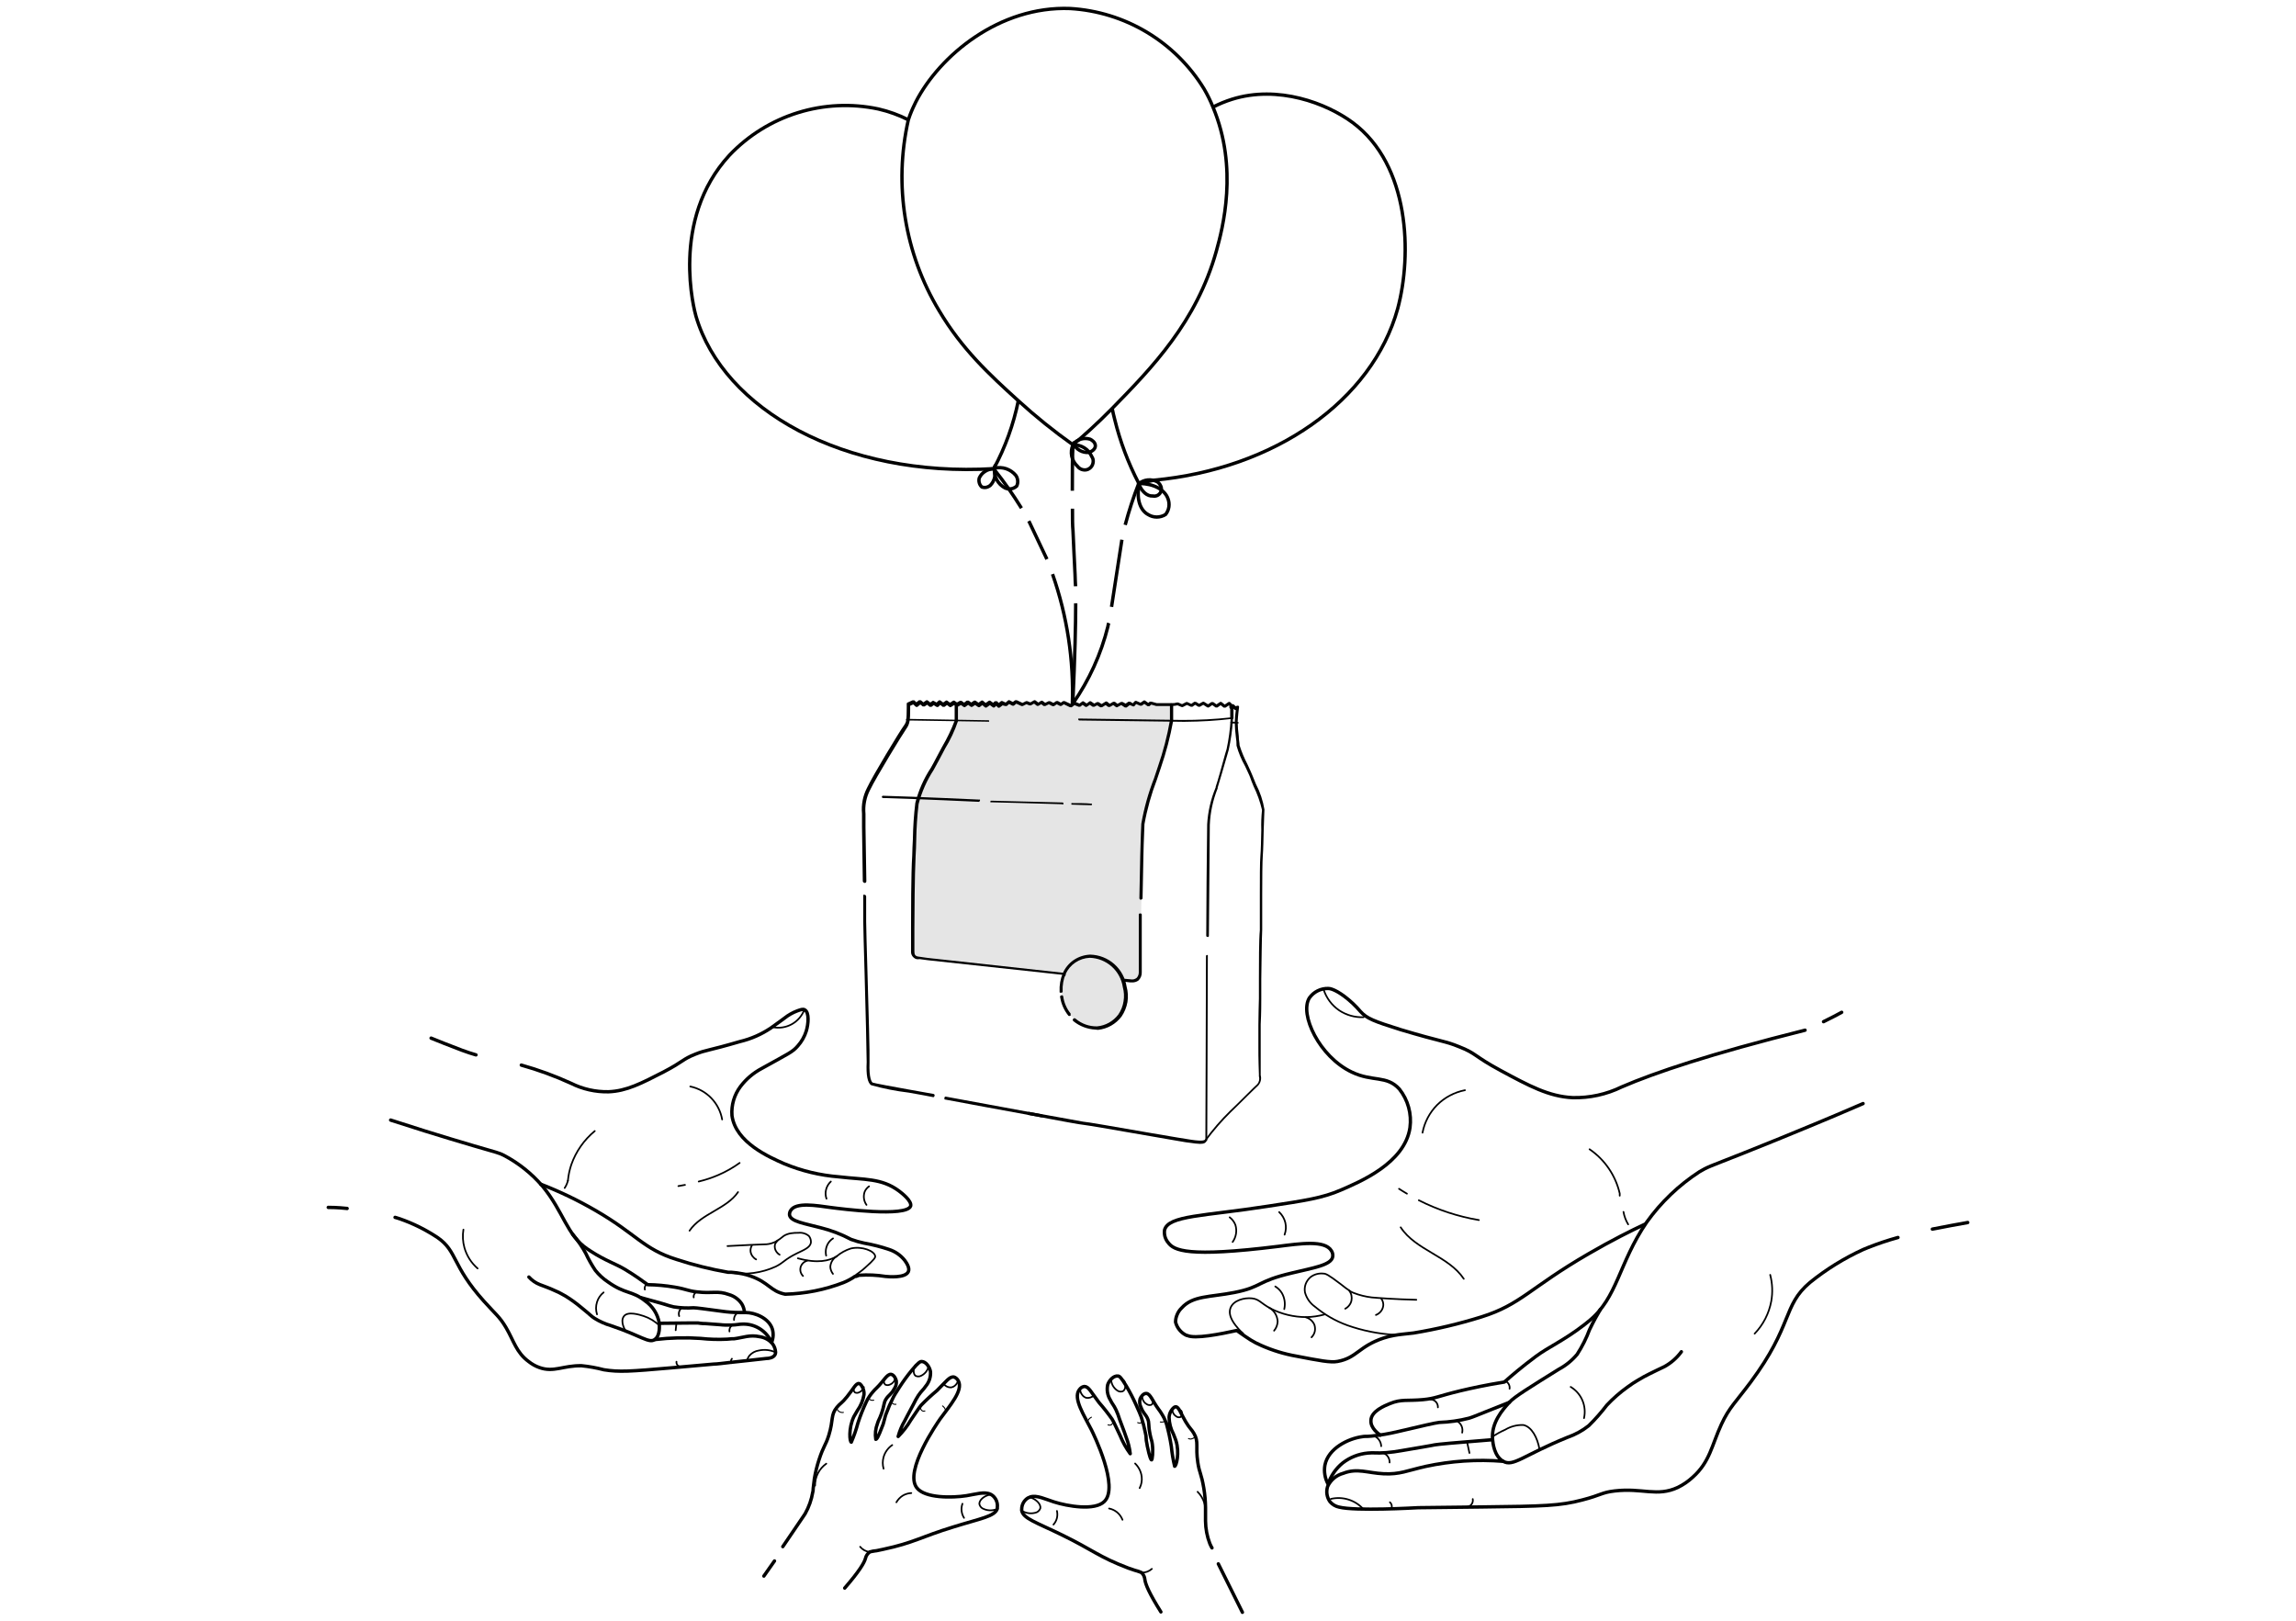 <svg xmlns="http://www.w3.org/2000/svg" fill="none" viewBox="0 0 1020 720" height="720" width="1020">
<path fill="#E5E5E5" d="M484.271 424.732C479.844 424.732 471.136 428.133 471.488 440.272C471.538 444.037 472.861 447.674 475.241 450.593C476.002 451.501 476.857 452.326 477.792 453.055C480.57 455.498 484.149 456.834 487.848 456.808C489.926 456.621 491.932 455.959 493.712 454.873C495.517 453.797 497.057 452.329 498.219 450.579C499.381 448.828 500.136 446.839 500.427 444.758C500.691 442.672 500.512 440.554 499.899 438.542C499.361 434.745 497.49 431.264 494.621 428.72C491.761 426.193 488.088 424.778 484.271 424.732Z"></path>
<path fill="#E5E5E5" d="M425.104 312.99L426.775 312.023L428.271 313.166L429.883 311.935L431.437 313.078L433.02 312.023L434.721 313.225L436.275 312.052L437.829 313.43L439.588 312.169L441.259 313.43L442.403 312.287L443.546 313.518L445.129 312.316L446.859 313.166L448.296 311.876L450.085 312.814L451.433 311.759L454.365 313.078L456.33 312.14L458.001 312.785L459.819 311.759L461.461 312.961L462.985 312.023L464.481 313.078L466.328 312.199L468.292 313.166L469.876 312.111L471.605 312.99L472.983 312.052L476.15 313.577L477.733 312.374L479.903 313.254L481.398 312.111L483.011 313.225L484.594 312.052L486.295 313.225L487.907 312.374L489.696 313.459L491.66 312.199L493.185 313.371L495.091 312.287L496.586 313.459L498.55 312.374L500.28 313.43L501.893 312.257L503.652 313.254L504.737 311.993L506.965 312.961L508.578 311.847L510.396 313.166L511.539 312.199L514.061 312.961H520.687V319.939C519.425 326.961 517.612 333.873 515.263 340.61C512.133 348.8 509.682 357.233 507.933 365.825C507.522 371.249 507.112 400.305 506.936 406.11C506.76 411.916 506.936 428.98 506.936 431.531C507.002 432.514 506.685 433.485 506.051 434.239C505.417 434.994 504.515 435.473 503.535 435.577H502.421L499.078 435.225C497.96 432.215 495.966 429.61 493.353 427.744C490.74 425.878 487.628 424.838 484.418 424.758C482.014 424.838 479.68 425.589 477.681 426.926C475.681 428.263 474.094 430.132 473.101 432.322L436.392 428.54H435.982L409.154 425.08L408.861 425.286C406.134 425.11 405.929 423.526 405.929 422.354C405.929 421.181 405.929 418.044 405.929 412.15C405.929 406.257 405.929 387.932 406.456 380.104C406.984 372.275 406.867 362.893 407.834 356.648C408.802 350.402 414.344 342.134 417.129 336.71C420.239 331.351 422.982 325.787 425.339 320.056V313.195L425.104 312.99Z"></path>
<path fill="black" d="M533.031 508.149C531.645 508.089 530.264 507.942 528.897 507.709C527.695 507.709 520.101 506.243 511.305 504.777C498.991 502.637 482.161 499.705 481.105 499.675C480.05 499.646 472.309 498.18 456.975 495.336H456.711L456.506 495.131C456.475 495.046 456.475 494.952 456.506 494.867C456.492 494.779 456.492 494.69 456.506 494.603C456.49 494.506 456.49 494.407 456.506 494.31C456.551 494.221 456.623 494.15 456.711 494.105C456.743 494.063 456.783 494.029 456.828 494.004C456.873 493.979 456.923 493.963 456.975 493.958H457.268C477.939 497.74 480.988 498.268 481.223 498.297C482.337 498.297 495.062 500.526 511.657 503.399C520.453 504.894 527.959 506.184 529.249 506.331C531.213 506.624 534.908 507.123 535.377 506.155C538.722 501.594 542.438 497.319 546.489 493.372C547.926 492.052 550.975 489.032 553.672 486.335C556.37 483.637 557.924 482.142 558.627 481.526C558.998 481.052 559.25 480.495 559.362 479.904C559.474 479.312 559.443 478.703 559.272 478.125V477.216C559.272 476.952 558.979 470.091 559.038 464.433V455.314C559.038 450.594 559.243 445.873 559.272 443.586V435.259C559.272 427.724 559.272 417.492 559.683 413.269V397.818C559.683 390.488 559.683 382.894 559.918 380.372C560.152 377.851 560.24 372.837 560.328 368.644C560.232 365.709 560.34 362.77 560.651 359.849C559.8 356.2 558.541 352.659 556.898 349.293C556.253 347.739 555.695 346.361 555.432 345.511C555.168 344.661 554.141 342.579 553.115 340.351C551.502 337.49 550.232 334.449 549.333 331.291C549.351 330.024 549.253 328.758 549.04 327.509C548.757 325.32 548.591 323.118 548.541 320.912C548.594 319.077 548.751 317.246 549.011 315.429C548.895 315.457 548.774 315.457 548.659 315.429C548.544 315.388 548.443 315.317 548.365 315.224L547.72 314.637L547.281 314.93C547.092 315.005 546.882 315.005 546.694 314.93C546.508 314.873 546.351 314.748 546.254 314.579C546.162 314.439 546.111 314.277 546.108 314.109C546.112 313.951 546.163 313.798 546.254 313.67L547.222 312.995C547.355 312.887 547.52 312.826 547.691 312.819C547.872 312.819 548.048 312.881 548.19 312.995L548.923 313.728L549.538 313.552C549.764 313.464 550.016 313.464 550.242 313.552C550.337 313.641 550.407 313.752 550.447 313.875C550.476 313.99 550.476 314.111 550.447 314.227C550.447 314.227 549.949 318.009 549.831 320.677C549.879 322.825 550.045 324.969 550.33 327.098C550.33 328.74 550.682 330.03 550.682 331.086C551.593 333.988 552.761 336.804 554.171 339.5C555.226 341.787 556.135 343.752 556.516 344.778C556.898 345.804 557.308 346.772 557.953 348.326C559.804 351.875 561.08 355.695 561.735 359.643C561.735 360.64 561.501 364.334 561.413 368.293C561.325 372.251 561.208 377.616 561.002 380.167C560.797 382.718 560.738 390.195 560.738 397.495V413.006C560.533 417.11 560.445 427.431 560.328 434.966V443.293C560.328 445.463 560.328 450.242 560.064 455.021V477.656C560.289 478.468 560.299 479.325 560.093 480.142C559.888 480.959 559.474 481.709 558.891 482.318C558.217 482.904 556.223 484.898 554.024 487.038C551.825 489.179 548.16 492.902 546.782 494.163C542.897 497.999 539.31 502.126 536.051 506.507C535.816 507.885 534.673 508.149 533.031 508.149Z"></path>
<path fill="black" d="M414.666 487.418C412.32 486.919 408.157 486.186 403.729 485.394C398.072 484.723 392.474 483.616 386.988 482.081C385.404 481.055 384.73 477.595 385.023 471.849C385.023 468.448 384.554 448.246 384.085 432.003C383.762 420.979 383.499 411.479 383.499 409.368V398.021C383.485 397.934 383.485 397.845 383.499 397.757C383.489 397.669 383.489 397.581 383.499 397.493H383.733C383.828 397.462 383.931 397.462 384.026 397.493C384.222 397.491 384.411 397.565 384.554 397.698C384.678 397.839 384.759 398.012 384.789 398.197V409.368C384.789 411.655 385.053 421.096 385.375 432.032C385.873 449.126 386.431 468.506 386.284 471.937C386.02 479.237 387.31 480.733 387.691 480.938C388.073 481.143 397.338 482.902 403.759 484.016L414.754 485.981C414.842 486.01 414.924 486.055 414.994 486.116C415.064 486.176 415.122 486.25 415.164 486.333C415.199 486.411 415.217 486.496 415.217 486.582C415.217 486.668 415.199 486.753 415.164 486.831C415.126 487.018 415.022 487.184 414.871 487.3C414.734 487.421 414.555 487.485 414.372 487.476L414.666 487.418Z"></path>
<path fill="black" d="M384.057 392.185C383.86 392.168 383.674 392.086 383.529 391.95C383.457 391.883 383.398 391.801 383.358 391.711C383.318 391.62 383.296 391.522 383.295 391.423L382.943 367.322V361.458C382.565 357.546 383.318 353.607 385.113 350.111C387.751 344.481 399.773 324.72 401.385 322.55C402.998 320.38 402.675 319.618 402.822 314.428V312.786C402.788 312.662 402.788 312.53 402.822 312.405C402.897 312.295 402.997 312.204 403.115 312.141L405.343 311.115C405.487 311.075 405.639 311.075 405.783 311.115C405.918 311.079 406.059 311.079 406.194 311.115L407.103 311.995L408.217 311.086C408.37 311.043 408.532 311.043 408.686 311.086C408.83 311.049 408.981 311.049 409.126 311.086L410.21 311.995L411.325 311.232C411.382 311.174 411.45 311.128 411.526 311.098C411.602 311.068 411.683 311.054 411.764 311.057C411.937 311.058 412.103 311.121 412.234 311.232L413.289 312.083L414.139 311.467C414.255 311.372 414.4 311.32 414.55 311.32C414.7 311.32 414.845 311.372 414.96 311.467L416.074 312.083L416.925 311.262C417.066 311.148 417.242 311.085 417.423 311.085C417.605 311.085 417.781 311.148 417.922 311.262L419.006 312.083L420.062 311.35C420.119 311.291 420.188 311.246 420.263 311.215C420.339 311.185 420.42 311.171 420.502 311.174C420.665 311.175 420.823 311.237 420.942 311.35L422.056 312.171L423.316 311.35C423.439 311.271 423.581 311.23 423.727 311.23C423.872 311.23 424.015 311.271 424.137 311.35L425.134 312.053L426.395 311.35C426.529 311.307 426.672 311.307 426.806 311.35C426.929 311.307 427.063 311.307 427.187 311.35L428.301 312.141L429.444 311.262C429.598 311.219 429.76 311.219 429.913 311.262C430.057 311.22 430.21 311.22 430.353 311.262L431.467 312.083L432.64 311.291C432.769 311.233 432.909 311.203 433.051 311.203C433.192 311.203 433.332 311.233 433.461 311.291L434.693 312.171L435.836 311.35C435.964 311.233 436.132 311.17 436.305 311.174C436.477 311.176 436.643 311.238 436.774 311.35L437.859 312.288L439.179 311.379C439.309 311.292 439.461 311.241 439.618 311.232C439.777 311.232 439.931 311.284 440.058 311.379L441.202 312.2L441.905 311.526H442.169C442.215 311.505 442.265 311.494 442.316 311.494C442.366 311.494 442.416 311.505 442.462 311.526C442.558 311.494 442.66 311.494 442.756 311.526H442.961L443.665 312.288L444.661 311.496C444.78 311.421 444.917 311.38 445.057 311.38C445.198 311.38 445.335 311.421 445.453 311.496L446.743 312.112L447.828 311.174C447.944 311.078 448.089 311.026 448.238 311.026C448.388 311.026 448.533 311.078 448.649 311.174L449.968 311.848L450.965 311.086C451.089 311.047 451.222 311.047 451.346 311.086C451.48 311.043 451.623 311.043 451.757 311.086L454.249 312.259L455.774 311.496C455.985 311.438 456.208 311.438 456.419 311.496L457.738 312.024L459.233 311.174C459.356 311.095 459.498 311.054 459.644 311.054C459.789 311.054 459.932 311.095 460.054 311.174L461.286 312.112L462.4 311.379C462.523 311.301 462.665 311.259 462.81 311.259C462.956 311.259 463.098 311.301 463.221 311.379L464.335 312.229L465.83 311.496C465.936 311.466 466.048 311.466 466.153 311.496H466.475L468 312.259L469.202 311.438C469.336 311.399 469.479 311.399 469.613 311.438C469.736 311.395 469.87 311.395 469.994 311.438L471.284 312.141L472.281 311.467C472.403 311.42 472.539 311.42 472.662 311.467C472.775 311.424 472.9 311.424 473.014 311.467L475.77 312.757L477.031 311.79H477.412H477.764L479.552 312.552L480.696 311.702C480.804 311.591 480.951 311.528 481.106 311.526C481.188 311.523 481.269 311.537 481.345 311.567C481.42 311.598 481.489 311.643 481.546 311.702L482.748 312.523L483.921 311.643C484.039 311.552 484.182 311.501 484.331 311.496C484.488 311.505 484.64 311.556 484.771 311.643L486.12 312.552L487.322 311.907C487.438 311.88 487.558 311.88 487.674 311.907C487.789 311.877 487.91 311.877 488.026 311.907L489.404 312.757L491.016 311.76C491.145 311.669 491.298 311.618 491.456 311.614C491.613 311.622 491.765 311.673 491.896 311.76L493.01 312.64L494.476 311.79C494.619 311.743 494.773 311.743 494.916 311.79C495.049 311.747 495.193 311.747 495.326 311.79L496.44 312.669L497.965 311.848C498.089 311.806 498.223 311.806 498.346 311.848C498.47 311.81 498.603 311.81 498.727 311.848L500.047 312.581L501.278 311.731C501.412 311.688 501.555 311.688 501.689 311.731C501.813 311.693 501.946 311.693 502.07 311.731L503.272 312.435L503.946 311.614C504.065 311.508 504.205 311.428 504.357 311.379C504.51 311.337 504.673 311.337 504.826 311.379L506.673 312.171L507.963 311.291C508.079 311.196 508.224 311.144 508.374 311.144C508.524 311.144 508.669 311.196 508.784 311.291L510.133 312.259L510.807 311.702C510.923 311.675 511.043 311.675 511.159 311.702H511.511L513.944 312.376H520.512C521.305 312.411 522.098 312.312 522.858 312.083H523.151H523.415L525.115 312.816L526.904 311.907C527.001 311.864 527.106 311.842 527.212 311.842C527.318 311.842 527.423 311.864 527.52 311.907L529.22 312.698L530.51 311.79C530.644 311.747 530.787 311.747 530.921 311.79C531.045 311.751 531.178 311.751 531.302 311.79L532.709 312.64L534.205 311.819C534.317 311.742 534.45 311.701 534.586 311.701C534.722 311.701 534.855 311.742 534.967 311.819L536.667 312.874L538.133 311.907C538.277 311.862 538.43 311.862 538.573 311.907C538.718 311.87 538.869 311.87 539.013 311.907L540.42 312.904L541.857 311.936C541.996 311.844 542.159 311.793 542.326 311.79C542.484 311.793 542.637 311.845 542.766 311.936L544.085 312.992L545.61 311.965C545.748 311.87 545.912 311.819 546.079 311.819C546.246 311.822 546.409 311.873 546.548 311.965L547.75 313.168C547.892 313.308 547.976 313.496 547.985 313.695V318.944C547.968 319.141 547.886 319.327 547.75 319.471C547.603 319.598 547.417 319.671 547.223 319.677C547.037 319.671 546.86 319.598 546.724 319.471C546.655 319.402 546.601 319.32 546.566 319.229C546.531 319.138 546.515 319.041 546.519 318.944V313.959L545.933 313.373L544.467 314.34C544.323 314.385 544.17 314.385 544.027 314.34C543.883 314.378 543.731 314.378 543.587 314.34L542.268 313.285L540.86 314.282C540.715 314.308 540.566 314.308 540.42 314.282C540.285 314.308 540.146 314.308 540.01 314.282L538.544 313.226L537.107 314.223C536.984 314.298 536.842 314.338 536.697 314.338C536.552 314.338 536.41 314.298 536.286 314.223L534.556 313.109L533.09 313.959C532.966 313.998 532.833 313.998 532.709 313.959C532.586 314.002 532.452 314.002 532.328 313.959L530.95 313.109L529.748 313.959C529.623 313.989 529.492 313.989 529.367 313.959C529.251 313.986 529.131 313.986 529.015 313.959L527.314 313.168L525.497 314.077C525.4 314.119 525.295 314.141 525.189 314.141C525.083 314.141 524.978 314.119 524.881 314.077L523.122 313.344C522.304 313.53 521.468 313.628 520.629 313.637H513.651L511.452 313.021L510.661 313.695C510.519 313.749 510.362 313.749 510.221 313.695C510.069 313.749 509.904 313.749 509.752 313.695L508.374 312.698L507.201 313.519C507.085 313.545 506.965 313.545 506.849 313.519C506.734 313.554 506.612 313.554 506.497 313.519L504.738 312.757L504.005 313.666C503.872 313.774 503.707 313.836 503.536 313.842C503.355 313.842 503.179 313.78 503.037 313.666L501.894 313.226L500.516 314.282C500.391 314.312 500.26 314.312 500.135 314.282C500 314.311 499.86 314.311 499.724 314.282L498.112 313.226L496.528 314.077C496.413 314.172 496.268 314.224 496.118 314.224C495.968 314.224 495.823 314.172 495.707 314.077L494.564 313.226L493.098 314.047C492.964 314.088 492.821 314.088 492.687 314.047C492.564 314.088 492.43 314.088 492.306 314.047L491.163 313.226L489.58 314.194C489.455 314.232 489.323 314.232 489.198 314.194C489.065 314.236 488.921 314.236 488.788 314.194L487.41 313.344L486.179 313.959C486.055 314.002 485.921 314.002 485.797 313.959C485.664 314.002 485.52 314.002 485.387 313.959L484.126 313.109L482.953 313.93C482.822 314.017 482.671 314.068 482.514 314.077C482.356 314.073 482.202 314.022 482.074 313.93L480.96 313.138L479.904 313.959C479.78 313.998 479.647 313.998 479.523 313.959C479.399 314.002 479.265 314.002 479.142 313.959L477.353 313.256L476.122 314.194C475.988 314.236 475.845 314.236 475.711 314.194C475.587 314.232 475.454 314.232 475.33 314.194L472.603 312.874L471.606 313.549C471.483 313.624 471.341 313.663 471.196 313.663C471.051 313.663 470.909 313.624 470.786 313.549L469.466 312.874L468.264 313.695C468.139 313.725 468.008 313.725 467.883 313.695H467.531L465.948 312.874L464.394 313.637C464.268 313.664 464.138 313.664 464.013 313.637C463.887 313.667 463.757 313.667 463.631 313.637L462.576 312.845L461.403 313.519C461.279 313.594 461.137 313.634 460.993 313.634C460.848 313.634 460.706 313.594 460.582 313.519L459.38 312.581L457.973 313.373C457.867 313.403 457.756 313.403 457.65 313.373C457.544 313.399 457.434 313.399 457.328 313.373L455.979 312.845L454.396 313.637C454.185 313.695 453.962 313.695 453.751 313.637L451.493 312.611L450.467 313.461C450.338 313.519 450.198 313.549 450.056 313.549C449.915 313.549 449.775 313.519 449.646 313.461L448.326 312.728L447.271 313.637C447.137 313.679 446.994 313.679 446.86 313.637C446.736 313.675 446.603 313.675 446.479 313.637L445.424 313.344L444.222 314.252C444.081 314.367 443.905 314.429 443.723 314.429C443.542 314.429 443.366 314.367 443.225 314.252L442.58 313.549L441.935 314.164C441.807 314.281 441.639 314.344 441.466 314.34C441.294 314.334 441.13 314.272 440.996 314.164L439.765 313.256L438.446 314.194C438.315 314.306 438.149 314.368 437.976 314.37C437.803 314.374 437.635 314.31 437.507 314.194L436.393 313.256L435.338 314.047C435.209 314.139 435.056 314.19 434.898 314.194C434.731 314.19 434.568 314.14 434.429 314.047L433.197 313.197L432.054 313.93C431.936 314.021 431.792 314.072 431.643 314.077C431.485 314.077 431.33 314.025 431.204 313.93L430.089 313.138L428.887 314.018C428.769 314.109 428.626 314.16 428.477 314.164C428.318 314.164 428.164 314.113 428.037 314.018L426.894 313.197L425.662 313.901C425.527 313.93 425.387 313.93 425.252 313.901C425.126 313.931 424.996 313.931 424.87 313.901L423.874 313.226L422.642 314.018C422.511 314.105 422.359 314.156 422.202 314.164C422.044 314.161 421.891 314.11 421.763 314.018L420.707 313.197L419.651 313.989C419.508 314.032 419.355 314.032 419.212 313.989C419.058 314.033 418.896 314.033 418.743 313.989L417.716 313.138L416.895 313.989C416.751 314.066 416.59 314.106 416.426 314.106C416.263 314.106 416.102 314.066 415.957 313.989L414.814 313.256L413.875 313.989C413.732 314.032 413.579 314.032 413.436 313.989C413.282 314.033 413.12 314.033 412.967 313.989L411.882 313.08L410.797 313.813C410.645 313.866 410.48 313.866 410.328 313.813C410.186 313.867 410.03 313.867 409.888 313.813L408.862 312.962L407.748 313.901C407.607 314.015 407.431 314.077 407.249 314.077C407.068 314.077 406.892 314.015 406.751 313.901L405.695 312.933L404.346 313.549V314.78C404.346 320.087 404.141 321.67 402.646 323.752C401.151 325.834 389.1 345.508 386.491 351.049C384.844 354.299 384.153 357.948 384.497 361.575V367.439L384.878 391.511C384.872 391.705 384.799 391.891 384.673 392.038C384.605 392.111 384.524 392.169 384.433 392.21C384.342 392.25 384.244 392.272 384.145 392.273L384.057 392.185Z"></path>
<path fill="black" d="M536.342 416.2C536.22 416.195 536.104 416.142 536.02 416.053C535.926 415.96 535.873 415.833 535.873 415.701C535.873 409.134 536.137 373.686 536.284 366.238C536.596 360.58 537.875 355.017 540.066 349.79V349.526C540.74 347.679 542.998 339.616 544.288 334.866L544.933 332.726C545.842 328.446 546.43 324.104 546.692 319.737V319.063C546.714 318.924 546.787 318.798 546.897 318.711C547.011 318.668 547.136 318.668 547.249 318.711C547.316 318.716 547.38 318.738 547.436 318.774C547.492 318.809 547.539 318.858 547.572 318.916C547.661 319 547.714 319.116 547.718 319.239V319.942C547.426 324.37 546.808 328.77 545.871 333.107L545.255 335.247C543.907 340.085 541.473 348.177 540.945 349.907V350.23C538.88 355.38 537.7 360.842 537.456 366.385C537.456 373.744 537.046 409.221 537.046 415.877C537.035 415.946 537.008 416.01 536.967 416.066C536.927 416.123 536.873 416.168 536.811 416.2C536.752 416.228 536.687 416.243 536.621 416.243C536.555 416.243 536.49 416.228 536.43 416.2H536.342Z"></path>
<path fill="black" d="M549.831 321.409H547.104C547.036 321.405 546.97 321.388 546.91 321.357C546.849 321.327 546.796 321.285 546.752 321.233C546.661 321.127 546.61 320.992 546.605 320.852C546.628 320.737 546.69 320.633 546.781 320.559C546.886 320.521 547 320.521 547.104 320.559L549.831 320.735C549.945 320.701 550.068 320.701 550.183 320.735C550.225 320.848 550.225 320.973 550.183 321.087C550.217 321.201 550.217 321.324 550.183 321.438C550.068 321.476 549.945 321.476 549.831 321.438V321.409Z"></path>
<path fill="black" d="M526.551 320.648H525.202L479.521 320.061C479.389 320.061 479.262 320.009 479.169 319.915C479.075 319.822 479.023 319.695 479.023 319.563C479.009 319.505 479.009 319.445 479.023 319.387C479.012 319.329 479.012 319.269 479.023 319.211H479.199H479.404L525.085 319.827C532.401 319.856 539.713 319.474 546.987 318.683C547.102 318.654 547.223 318.654 547.339 318.683C547.393 318.714 547.439 318.756 547.475 318.807C547.51 318.857 547.534 318.915 547.544 318.977C547.557 319.009 547.565 319.044 547.565 319.079C547.565 319.115 547.557 319.149 547.544 319.182C547.564 319.239 547.564 319.301 547.544 319.358V319.358C547.544 319.358 547.397 319.358 547.339 319.358C540.39 320.208 533.587 320.589 526.551 320.648Z"></path>
<path fill="black" d="M439.089 320.613L402.967 320.056C402.863 320.094 402.748 320.094 402.644 320.056C402.591 320.016 402.549 319.962 402.524 319.9C402.498 319.838 402.489 319.771 402.498 319.704C402.498 319.704 402.498 319.704 402.498 319.528C402.477 319.472 402.477 319.409 402.498 319.353H402.673H402.849L438.972 319.968C439.076 319.93 439.19 319.93 439.294 319.968C439.388 320.061 439.44 320.188 439.441 320.32C439.43 320.45 439.379 320.573 439.294 320.672C439.222 320.67 439.151 320.649 439.089 320.613V320.613Z"></path>
<path fill="black" d="M502.889 436.429H502.186L498.784 436.048C498.704 436.027 498.63 435.991 498.564 435.94C498.499 435.89 498.444 435.827 498.403 435.755C498.285 435.605 498.223 435.418 498.227 435.227C498.211 435.15 498.211 435.07 498.227 434.993C498.265 434.908 498.315 434.829 498.374 434.758C498.451 434.742 498.531 434.742 498.609 434.758C498.684 434.729 498.768 434.729 498.843 434.758L502.244 435.051C502.708 435.154 503.188 435.154 503.652 435.051C504.119 434.937 504.559 434.728 504.942 434.436C505.266 434.101 505.516 433.701 505.675 433.263C505.854 432.826 505.934 432.356 505.909 431.885V406.435C505.895 406.348 505.895 406.259 505.909 406.171C505.94 406.083 505.99 406.003 506.056 405.937L506.29 405.79H506.554H506.847C506.942 405.822 507.025 405.884 507.082 405.966C507.147 406.033 507.197 406.113 507.229 406.201C507.245 406.298 507.245 406.397 507.229 406.494V431.826C507.273 432.528 507.162 433.23 506.903 433.884C506.645 434.538 506.245 435.127 505.733 435.608C504.904 436.194 503.903 436.483 502.889 436.429V436.429Z"></path>
<path fill="black" d="M506.905 399.724C506.807 399.728 506.71 399.712 506.619 399.677C506.529 399.641 506.446 399.588 506.377 399.519C506.25 399.383 506.177 399.206 506.172 399.02L506.553 380.138C506.758 372.574 506.905 367.795 507.022 365.947C508.229 359.032 510.125 352.255 512.681 345.717L514.411 340.527C516.734 333.839 518.519 326.976 519.747 320.003V313.171C519.731 313.074 519.731 312.975 519.747 312.878C519.778 312.79 519.828 312.71 519.894 312.644C519.951 312.561 520.033 312.5 520.128 312.468H520.421C520.607 312.473 520.784 312.546 520.92 312.673C521.057 312.808 521.149 312.982 521.184 313.171V320.238C519.895 327.314 518.072 334.283 515.73 341.084C515.173 342.755 514.616 344.485 513.971 346.303C511.508 352.712 509.652 359.338 508.43 366.094C508.43 367.883 508.107 372.544 507.96 380.197L507.579 399.079C507.544 399.244 507.451 399.392 507.316 399.494C507.182 399.596 507.015 399.647 506.846 399.636L506.905 399.724Z"></path>
<path fill="black" d="M472.866 433.146L412.262 426.579L408.48 426.08C408.026 426.182 407.555 426.182 407.101 426.08C406.653 425.954 406.241 425.723 405.899 425.406C405.545 425.106 405.256 424.737 405.049 424.321C404.835 423.904 404.725 423.441 404.727 422.972V412.212C404.727 406.7 404.727 388.023 405.254 380.136C405.254 377.79 405.46 375.269 405.548 372.776C405.63 367.396 405.992 362.023 406.632 356.68C408.033 351.152 410.352 345.899 413.493 341.14C414.431 339.469 415.311 337.886 416.015 336.478L418.566 331.699C420.741 328.015 422.595 324.15 424.107 320.147V313.404C424.145 313.217 424.249 313.05 424.4 312.934C424.58 312.867 424.778 312.867 424.957 312.934C425.114 312.953 425.259 313.025 425.368 313.14C425.48 313.238 425.553 313.373 425.573 313.521V320.411C424.134 324.647 422.226 328.708 419.885 332.52C418.976 334.309 418.067 335.951 417.334 337.358C416.601 338.765 415.722 340.29 414.783 342.049C411.76 346.691 409.503 351.79 408.098 357.149C407.483 362.396 407.131 367.67 407.043 372.952C407.043 375.503 406.867 378.025 406.75 380.517C406.339 388.404 406.222 406.905 406.222 412.505V422.679C406.222 423.998 406.456 424.878 408.48 425.025L412.262 425.552L472.837 432.208C473.026 432.241 473.194 432.346 473.306 432.501C473.423 432.662 473.475 432.861 473.453 433.058C473.42 433.219 473.35 433.37 473.247 433.498C473.134 433.605 472.991 433.677 472.837 433.703L472.866 433.146Z"></path>
<path fill="black" d="M475.123 451.352H474.83C474.726 451.308 474.635 451.237 474.566 451.146C472.691 448.805 471.459 446.016 470.989 443.054C470.922 442.875 470.922 442.677 470.989 442.497C471.112 442.34 471.29 442.235 471.488 442.204C471.575 442.162 471.67 442.141 471.766 442.141C471.862 442.141 471.958 442.162 472.045 442.204C472.196 442.32 472.3 442.486 472.338 442.673C472.72 445.447 473.856 448.064 475.622 450.238C475.636 450.315 475.636 450.395 475.622 450.472C475.649 450.558 475.649 450.65 475.622 450.736C475.649 450.832 475.649 450.933 475.622 451.029C475.631 451.107 475.631 451.186 475.622 451.264H475.328L475.123 451.352Z"></path>
<path fill="black" d="M486.677 457.395C483.063 457.225 479.6 455.9 476.796 453.613C476.656 453.473 476.578 453.283 476.578 453.085C476.578 452.887 476.656 452.698 476.796 452.558C476.936 452.418 477.126 452.339 477.324 452.339C477.522 452.339 477.712 452.418 477.852 452.558C480.509 454.812 483.897 456.021 487.381 455.959C489.236 455.789 491.035 455.23 492.658 454.317C494.283 453.407 495.701 452.169 496.822 450.681C498.024 448.925 498.816 446.921 499.138 444.817C499.487 442.737 499.377 440.605 498.816 438.572C498.295 435.019 496.541 431.762 493.86 429.371C491.18 426.981 487.745 425.609 484.156 425.495C481.867 425.585 479.648 426.31 477.748 427.589C475.847 428.868 474.34 430.651 473.395 432.737C472.404 435.131 471.953 437.714 472.076 440.302C472.103 440.398 472.103 440.499 472.076 440.595C472.038 440.679 471.988 440.758 471.929 440.83L471.695 441.005H471.401H471.138H470.903C470.828 440.953 470.768 440.882 470.727 440.8C470.715 440.713 470.715 440.624 470.727 440.536C470.585 437.717 471.076 434.902 472.164 432.297C473.211 429.92 474.908 427.888 477.06 426.433C479.197 425.014 481.681 424.203 484.244 424.088H484.419C488.335 424.2 492.087 425.682 495.022 428.274C497.958 430.867 499.892 434.407 500.487 438.279C501.111 440.531 501.241 442.891 500.868 445.198C500.459 447.489 499.57 449.668 498.259 451.59C497.014 453.236 495.448 454.613 493.655 455.636C491.852 456.662 489.855 457.301 487.791 457.513L486.677 457.395Z"></path>
<path fill="black" d="M434.955 356.21C434.691 356.21 407.57 354.92 392.265 354.51C392.133 354.51 392.006 354.457 391.913 354.364C391.819 354.27 391.767 354.143 391.767 354.011C391.767 353.879 391.82 353.753 391.913 353.659C392.008 353.568 392.134 353.516 392.265 353.513C407.57 353.923 434.75 355.213 435.014 355.213H435.189H435.365C435.365 355.213 435.365 355.213 435.365 355.389C435.365 355.565 435.365 355.536 435.365 355.594C435.363 355.658 435.346 355.72 435.316 355.776C435.285 355.832 435.242 355.881 435.189 355.917C435.152 356.042 435.068 356.147 434.955 356.21V356.21Z"></path>
<path fill="black" d="M484.798 357.703C482.805 357.703 478.729 357.527 476.354 357.468H476.149H475.973V357.292C475.957 357.225 475.957 357.155 475.973 357.087C475.959 357.029 475.959 356.969 475.973 356.911C475.961 356.863 475.961 356.813 475.973 356.765H476.178C478.583 356.765 482.629 356.765 484.622 356.999C484.735 356.954 484.861 356.954 484.974 356.999C485.063 357.083 485.116 357.199 485.121 357.322C485.121 357.454 485.068 357.58 484.974 357.674C484.917 357.692 484.858 357.702 484.798 357.703V357.703Z"></path>
<path fill="black" d="M471.693 357.263C460.904 356.911 440.409 356.413 440.174 356.413H439.969V356.237C439.953 356.169 439.953 356.099 439.969 356.032C439.998 355.911 440.059 355.799 440.145 355.709C440.259 355.671 440.383 355.671 440.497 355.709L472.045 356.501C472.175 356.511 472.298 356.563 472.397 356.647C472.443 356.76 472.443 356.886 472.397 356.999C472.397 356.999 472.397 356.999 472.397 357.175C472.417 357.232 472.417 357.294 472.397 357.351H472.221H472.045L471.693 357.263Z"></path>
<path fill="black" d="M535.816 506.975C535.693 506.97 535.577 506.918 535.493 506.829C535.453 506.715 535.453 506.591 535.493 506.477C535.493 505.802 535.757 438.806 535.757 424.733C535.76 424.601 535.813 424.476 535.904 424.381C535.988 424.292 536.104 424.239 536.226 424.234C536.358 424.235 536.485 424.287 536.578 424.381C536.618 424.495 536.618 424.619 536.578 424.733C536.578 438.806 536.314 505.861 536.314 506.477C536.311 506.608 536.258 506.734 536.167 506.829C536.074 506.922 535.948 506.975 535.816 506.975V506.975Z"></path>
<path fill="black" d="M462.664 496.359C452.607 494.541 420.296 488.589 419.944 488.472H419.739C419.657 488.427 419.595 488.354 419.563 488.266C419.563 488.266 419.563 488.12 419.563 488.032C419.547 487.955 419.547 487.875 419.563 487.797C419.55 487.71 419.55 487.621 419.563 487.533C419.595 487.446 419.657 487.373 419.739 487.328C419.795 487.263 419.865 487.213 419.944 487.182H420.208C420.531 487.182 452.929 493.251 462.869 495.039C462.956 495.062 463.037 495.102 463.108 495.157C463.179 495.213 463.237 495.282 463.279 495.362C463.338 495.523 463.338 495.699 463.279 495.86C463.251 496.044 463.158 496.21 463.015 496.329C462.903 496.37 462.781 496.38 462.664 496.359V496.359Z"></path>
<path stroke-miterlimit="10" stroke-width="1.5" stroke="black" d="M457.062 231.456L465.096 248.432"></path>
<path stroke-miterlimit="10" stroke-width="1.5" stroke="black" d="M467.588 255.058C474.089 273.626 477.071 293.244 476.384 312.906"></path>
<path stroke-miterlimit="10" stroke-width="1.5" stroke="black" d="M453.779 225.739C451.873 222.661 450.026 219.875 448.12 217.149C446.215 214.422 443.84 211.285 441.817 208.734C441.754 208.583 441.653 208.452 441.523 208.353"></path>
<path stroke-miterlimit="10" stroke-width="1.5" stroke="black" d="M476.441 225.972C476.441 230.164 476.441 233.536 476.676 235.794C476.911 242.215 477.174 245.645 477.585 255.086C477.585 257.432 477.79 259.279 477.819 260.452"></path>
<path stroke-miterlimit="10" stroke-width="1.5" stroke="black" d="M477.88 267.989C477.88 277.489 477.557 291.445 476.59 312.585V313.171"></path>
<path stroke-miterlimit="10" stroke-width="1.5" stroke="black" d="M476.383 217.996C476.383 209.581 476.383 202.603 476.676 197.472"></path>
<path stroke-miterlimit="10" stroke-width="1.5" stroke="black" d="M476.412 312.906L476.647 312.525C483.867 302.172 489.134 290.586 492.186 278.338C492.242 277.805 492.37 277.282 492.567 276.784"></path>
<path stroke-miterlimit="10" stroke-width="1.5" stroke="black" d="M505.882 214.769C503.54 220.791 501.534 226.938 499.871 233.181V233.181"></path>
<path stroke-miterlimit="10" stroke-width="1.5" stroke="black" d="M493.801 269.601L498.404 239.782"></path>
<path stroke-miterlimit="10" stroke-width="1.5" stroke="black" d="M441.815 207.998C441.628 209.77 441.976 211.556 442.811 213.129C443.645 214.696 444.933 215.973 446.506 216.794C447.361 217.174 448.309 217.297 449.233 217.146C450.139 216.977 450.981 216.561 451.666 215.944C452.045 215.182 452.197 214.327 452.106 213.481C452.04 212.646 451.746 211.844 451.256 211.165C450.131 209.819 448.662 208.806 447.004 208.233C445.33 207.672 443.533 207.591 441.815 207.998V207.998Z"></path>
<path stroke-miterlimit="10" stroke-width="1.5" stroke="black" d="M441.524 208.294C440.141 208.264 438.782 208.652 437.624 209.408C436.495 210.111 435.597 211.131 435.044 212.34C434.84 213.039 434.84 213.782 435.044 214.481C435.233 215.189 435.619 215.83 436.158 216.328C436.786 216.56 437.464 216.621 438.123 216.504C438.791 216.362 439.415 216.06 439.94 215.624C440.897 214.663 441.56 213.449 441.851 212.125C442.142 210.801 442.048 209.421 441.582 208.147L441.524 208.294Z"></path>
<path stroke-miterlimit="10" stroke-width="1.5" stroke="black" d="M476.679 197.589C475.968 199.19 475.773 200.973 476.121 202.691C476.51 204.397 477.398 205.948 478.672 207.147C479.275 207.963 480.166 208.519 481.164 208.701C481.658 208.804 482.167 208.804 482.66 208.701C483.159 208.601 483.63 208.39 484.038 208.085C484.451 207.799 484.801 207.429 485.064 207.001C485.33 206.57 485.509 206.092 485.592 205.593C485.695 205.1 485.695 204.591 485.592 204.098C485.478 203.612 485.269 203.153 484.976 202.749C484.289 201.152 483.12 199.81 481.634 198.908C480.157 197.999 478.44 197.559 476.708 197.647L476.679 197.589Z"></path>
<path stroke-miterlimit="10" stroke-width="1.5" stroke="black" d="M476.941 197.207C477.555 198.442 478.527 199.464 479.73 200.138C480.933 200.813 482.311 201.11 483.685 200.989C484.916 200.667 486.617 199.611 486.617 198.057C486.617 196.503 485.18 195.565 484.33 195.125C483.028 194.715 481.635 194.685 480.316 195.038C478.997 195.391 477.806 196.113 476.883 197.119L476.941 197.207Z"></path>
<path stroke-miterlimit="10" stroke-width="1.5" stroke="black" d="M506.232 214.769C504.707 220.955 506.232 226.497 509.985 228.549C511.154 229.296 512.512 229.692 513.899 229.692C515.286 229.692 516.644 229.296 517.813 228.549C518.588 227.573 519.094 226.41 519.279 225.177C519.452 223.94 519.311 222.68 518.869 221.512C517.373 217.407 512.448 214.886 506.232 214.769Z"></path>
<path stroke-miterlimit="10" stroke-width="1.5" stroke="black" d="M505.879 214.888C507.169 218.377 509.661 220.546 512.153 220.341C512.752 220.463 513.372 220.409 513.941 220.187C514.509 219.964 515.001 219.582 515.357 219.086C515.713 218.591 515.919 218.003 515.949 217.393C515.979 216.783 515.831 216.178 515.525 215.65C515.203 214.983 514.707 214.416 514.089 214.008C512.784 213.336 511.311 213.061 509.852 213.218C508.393 213.374 507.012 213.954 505.879 214.888V214.888Z"></path>
<path stroke-miterlimit="10" stroke-width="1.5" stroke="black" d="M476.678 197.591C468.194 191.574 460.087 185.043 452.401 178.035C439.442 166.307 427.333 155.077 417.217 138.042C401.89 112.601 396.984 82.222 403.525 53.249C404.463 50.317 405.636 47.825 405.636 47.825C406.017 47.004 406.427 46.124 406.838 45.303C417.334 24.779 443.986 2.555 475.417 3.786C487.478 4.503 499.186 8.124 509.544 14.342C519.903 20.561 528.604 29.191 534.908 39.498C536.441 42.11 537.774 44.835 538.895 47.649C550.213 74.682 543.205 101.363 540.361 111.537C531.565 143.056 511.745 163.404 494.006 181.524C487.204 188.443 481.105 193.867 476.678 197.591Z"></path>
<path stroke-miterlimit="10" stroke-width="1.5" stroke="black" d="M403.582 53.25C399.338 51.102 394.848 49.478 390.212 48.412C378.352 45.897 366.045 46.462 354.465 50.055C342.886 53.648 332.42 60.148 324.067 68.936C297.444 97.757 308.644 138.6 309.172 140.418C321.31 181.964 374.907 212.164 441.493 208.206C446.588 198.717 450.262 188.532 452.4 177.977"></path>
<path stroke-miterlimit="10" stroke-width="1.5" stroke="black" d="M538.952 47.531C541.635 46.153 544.43 45.005 547.308 44.101C567.832 37.68 589.382 45.889 600.964 54.48C626.355 73.362 627.352 113.12 620.931 137.104C609.613 177.917 566.483 208.351 512.447 213.336L505.908 214.86"></path>
<path stroke-miterlimit="10" stroke-width="1.5" stroke="black" d="M506.174 214.684H505.88C501.184 205.657 497.591 196.099 495.179 186.214C494.739 184.631 494.416 183.018 494.064 181.347"></path>
<path stroke-linejoin="round" stroke-linecap="round" stroke-width="1.5" stroke="black" d="M818.167 449.711C816.319 450.708 813.563 452.203 810.104 453.874"></path>
<path stroke-linejoin="round" stroke-linecap="round" stroke-width="0.75" stroke="black" d="M619.406 592.966C612.283 592.549 605.255 591.127 598.53 588.744C593.323 586.854 588.482 584.076 584.222 580.534C582.03 578.989 580.444 576.729 579.736 574.142C579.503 572.876 579.614 571.569 580.059 570.36C580.525 569.16 581.293 568.1 582.287 567.281C583.917 566.087 585.939 565.552 587.946 565.786C588.913 565.786 590.057 566.226 595.51 570.389C597.04 571.646 598.635 572.821 600.29 573.908L601.316 574.348C603.915 575.367 606.635 576.047 609.408 576.371C612.663 576.664 619.758 577.192 629.199 577.426"></path>
<path stroke-linejoin="round" stroke-linecap="round" stroke-width="0.75" stroke="black" d="M552.235 592.325C551.497 591.739 550.819 591.081 550.212 590.36C548.775 588.718 545.345 584.79 546.605 581.183C547.866 577.577 552.88 576.433 556.164 576.785C559.447 577.137 559.946 578.867 564.578 581.359C569.439 583.827 574.813 585.113 580.265 585.112C583.03 585.074 585.78 584.679 588.445 583.939"></path>
<path stroke-linejoin="round" stroke-linecap="round" stroke-width="0.75" stroke="black" d="M622.252 545.236C628.937 555.44 643.538 557.961 650.282 568.106"></path>
<path stroke-linejoin="round" stroke-linecap="round" stroke-width="0.75" stroke="black" d="M656.996 542.009C647.708 540.445 638.711 537.479 630.314 533.213"></path>
<path stroke-linejoin="round" stroke-linecap="round" stroke-width="0.75" stroke="black" d="M625.036 530.285C623.834 529.581 622.661 528.878 621.518 528.115"></path>
<path stroke-linejoin="round" stroke-linecap="round" stroke-width="0.75" stroke="black" d="M631.955 503.193C632.847 498.521 635.113 494.223 638.464 490.849C641.844 487.5 646.139 485.225 650.808 484.311"></path>
<path stroke-linejoin="round" stroke-linecap="round" stroke-width="0.75" stroke="black" d="M605.801 451.883C601.92 452.053 598.087 450.974 594.865 448.804C591.669 446.595 589.281 443.404 588.062 439.715"></path>
<path stroke-linejoin="round" stroke-linecap="round" stroke-width="0.75" stroke="black" d="M723.316 543.916C722.284 542.215 721.578 540.335 721.234 538.375"></path>
<path stroke-linejoin="round" stroke-linecap="round" stroke-width="0.75" stroke="black" d="M706.164 510.549C712.938 515.183 717.721 522.195 719.563 530.193C719.593 530.525 719.593 530.858 719.563 531.19"></path>
<path stroke-linejoin="round" stroke-linecap="round" stroke-width="0.75" stroke="black" d="M570.678 548.49C571.311 546.773 571.424 544.906 571 543.125C570.565 541.338 569.617 539.718 568.273 538.463"></path>
<path stroke-linejoin="round" stroke-linecap="round" stroke-width="0.75" stroke="black" d="M547.603 551.743C548.369 550.659 548.88 549.417 549.098 548.107C549.308 546.795 549.218 545.451 548.834 544.178C548.319 542.828 547.435 541.65 546.283 540.777"></path>
<path stroke-linejoin="round" stroke-linecap="round" stroke-width="0.75" stroke="black" d="M570.533 581.561C571.087 579.137 570.71 576.594 569.477 574.436C568.747 573.239 567.742 572.234 566.545 571.504"></path>
<path stroke-linejoin="round" stroke-linecap="round" stroke-width="0.75" stroke="black" d="M566.015 591.153C566.983 589.998 567.54 588.554 567.599 587.048C567.525 585.782 567.142 584.554 566.485 583.471C565.825 582.401 564.908 581.514 563.816 580.891"></path>
<path stroke-linejoin="round" stroke-linecap="round" stroke-width="0.75" stroke="black" d="M582.639 594.081C583.369 593.371 583.878 592.465 584.105 591.472C584.296 590.495 584.235 589.486 583.929 588.54C583.59 587.744 583.079 587.033 582.433 586.458C581.773 585.882 580.991 585.461 580.146 585.227"></path>
<path stroke-linejoin="round" stroke-linecap="round" stroke-width="0.75" stroke="black" d="M597.623 581.389C598.31 581.024 598.911 580.513 599.382 579.894C599.87 579.286 600.211 578.573 600.379 577.812C600.54 577.048 600.54 576.259 600.379 575.496C600.209 574.732 599.88 574.012 599.412 573.385"></path>
<path stroke-linejoin="round" stroke-linecap="round" stroke-width="0.75" stroke="black" d="M611.258 584.172C612.169 583.824 612.962 583.224 613.545 582.442C614.135 581.66 614.482 580.722 614.542 579.744C614.552 578.687 614.212 577.656 613.574 576.812"></path>
<path stroke-linejoin="round" stroke-linecap="round" stroke-width="1.5" stroke="black" d="M191.512 461.178C194.62 462.438 199.399 464.374 205.321 466.602C207.579 467.423 209.573 468.097 211.449 468.625"></path>
<path stroke-linejoin="round" stroke-linecap="round" stroke-width="1.5" stroke="black" d="M231.592 473.165C239.159 475.286 246.551 477.991 253.699 481.257C258.844 483.836 264.54 485.124 270.294 485.01C278.328 484.717 284.954 481.257 294.776 476.214C303.954 471.406 303.015 470.643 308.938 468.298C313.864 466.333 314.333 466.92 328.758 462.698C333.647 461.534 338.285 459.498 342.451 456.687C347.025 453.433 348.52 452.289 348.52 452.289C350.22 450.939 352.119 449.861 354.149 449.093C355.85 448.477 356.729 448.184 357.462 448.595C359.632 449.709 359.104 455.016 358.195 458.006C357.428 460.471 356.138 462.741 354.413 464.662C352.009 467.447 350.631 467.829 338.346 474.689C334.676 476.634 331.474 479.355 328.963 482.664C326.177 486.362 324.833 490.948 325.181 495.565C326.794 507.645 342.04 514.154 348.315 516.939C356.094 520.173 364.338 522.153 372.738 522.803C384.056 524.152 391.62 523.331 399.331 529.049C400.592 529.987 405.195 533.564 404.55 535.792C402.762 540.806 373.442 536.994 369.366 536.467C362.681 535.558 353.563 533.945 351.247 537.757C350.863 538.347 350.688 539.049 350.748 539.75C351.247 542.682 357.521 543.533 364.558 545.409C369.271 546.572 373.821 548.315 378.104 550.599C380.014 551.3 381.974 551.858 383.968 552.27C387.689 552.918 391.354 553.849 394.933 555.055C397.686 555.944 400.114 557.627 401.912 559.893C402.615 560.861 404.316 563.236 403.524 564.936C402.175 567.868 394.728 567.165 393.379 567.047C389.502 566.432 385.568 566.255 381.651 566.519L380.361 567.018H380.185H379.834C378.238 568.119 376.527 569.043 374.732 569.774C366.454 572.974 357.685 574.72 348.813 574.934C342.216 573.644 341.659 569.686 333.244 566.813C332.121 566.428 330.976 566.115 329.814 565.874V565.874C328.17 565.533 326.505 565.307 324.829 565.2H323.481C315.699 563.856 308.026 561.945 300.523 559.483C285.863 554.938 282.609 548.165 264.635 537.786C256.815 533.241 248.648 529.32 240.212 526.058V526.058"></path>
<path stroke-linejoin="round" stroke-linecap="round" stroke-width="0.75" stroke="black" d="M324.595 565.377C331.381 566.46 338.335 565.522 344.591 562.68C348.344 560.804 348.344 559.601 353.973 556.816C357.081 555.291 359.837 554.294 360.248 552.066C360.34 551.017 360.037 549.971 359.398 549.134C358.783 548.578 358.052 548.168 357.257 547.932C356.455 547.666 355.605 547.576 354.765 547.668C352.357 547.668 350.149 547.811 348.197 549.046C347.034 550.044 345.777 550.927 344.444 551.685L343.682 552.007C342.334 552.559 340.887 552.829 339.431 552.799C337.408 552.799 331.426 553.151 323.188 553.561"></path>
<path stroke-linejoin="round" stroke-linecap="round" stroke-width="0.75" stroke="black" d="M379.685 566.802C380.887 565.776 382.531 564.853 384.349 563.152C388.629 559.37 388.864 558.607 388.805 558.08C388.571 555.734 382.941 553.506 378.045 554.62C375.686 555.354 373.501 556.561 371.624 558.168C368.487 560.044 363.326 561.451 354.442 558.989"></path>
<path stroke-linejoin="round" stroke-linecap="round" stroke-width="0.75" stroke="black" d="M327.878 529.58C322.718 537.115 311.547 539.05 306.328 546.732"></path>
<path stroke-linejoin="round" stroke-linecap="round" stroke-width="0.75" stroke="black" d="M304.305 526.381L301.373 526.909"></path>
<path stroke-linejoin="round" stroke-linecap="round" stroke-width="0.75" stroke="black" d="M328.583 516.619C325.656 518.729 322.51 520.518 319.2 521.955C316.359 523.187 313.416 524.168 310.404 524.887"></path>
<path stroke-linejoin="round" stroke-linecap="round" stroke-width="0.75" stroke="black" d="M320.814 497.324C320.189 493.745 318.505 490.436 315.981 487.823C313.457 485.209 310.208 483.413 306.652 482.664"></path>
<path stroke-linejoin="round" stroke-linecap="round" stroke-width="0.75" stroke="black" d="M252.292 524.506C251.996 525.663 251.511 526.762 250.855 527.76"></path>
<path stroke-linejoin="round" stroke-linecap="round" stroke-width="0.75" stroke="black" d="M252.291 524.535C252.516 522.089 253.028 519.678 253.816 517.351C255.868 511.533 259.466 506.384 264.224 502.457"></path>
<path stroke-linejoin="round" stroke-linecap="round" stroke-width="0.75" stroke="black" d="M367.167 532.51C366.7 531.2 366.639 529.78 366.991 528.434C367.334 527.071 368.068 525.838 369.102 524.887"></path>
<path stroke-linejoin="round" stroke-linecap="round" stroke-width="0.75" stroke="black" d="M384.937 535.264C384.351 534.437 383.969 533.482 383.823 532.479C383.688 531.494 383.778 530.492 384.086 529.547C384.483 528.525 385.177 527.646 386.08 527.025"></path>
<path stroke-linejoin="round" stroke-linecap="round" stroke-width="0.75" stroke="black" d="M367.021 557.811C366.606 555.96 366.91 554.021 367.871 552.387C368.425 551.486 369.177 550.724 370.07 550.158"></path>
<path stroke-linejoin="round" stroke-linecap="round" stroke-width="0.75" stroke="black" d="M370.041 565.909C369.334 565.01 368.924 563.913 368.868 562.771C368.927 561.816 369.219 560.89 369.718 560.074C370.219 559.253 370.914 558.569 371.742 558.08"></path>
<path stroke-linejoin="round" stroke-linecap="round" stroke-width="0.75" stroke="black" d="M356.73 566.845C356.176 566.288 355.79 565.587 355.616 564.822C355.468 564.058 355.529 563.268 355.792 562.535C356.035 561.928 356.417 561.386 356.906 560.952C357.405 560.537 357.984 560.227 358.606 560.043"></path>
<path stroke-linejoin="round" stroke-linecap="round" stroke-width="0.75" stroke="black" d="M346.351 557.405C345.833 557.113 345.383 556.713 345.032 556.233C344.674 555.762 344.414 555.223 344.269 554.649C344.152 554.059 344.152 553.451 344.269 552.861C344.392 552.281 345.079 551.627 345.421 551.143"></path>
<path stroke-linejoin="round" stroke-linecap="round" stroke-width="0.75" stroke="black" d="M335.912 559.485C335.272 559.14 334.719 558.655 334.292 558.066C333.866 557.477 333.578 556.8 333.449 556.084C333.326 555.142 333.511 554.185 333.977 553.357"></path>
<path stroke-linejoin="round" stroke-linecap="round" stroke-width="0.75" stroke="black" d="M343.154 456.28C346.074 456.906 349.121 456.456 351.735 455.012C354.348 453.568 356.351 451.227 357.374 448.422"></path>
<path stroke-linejoin="round" stroke-linecap="round" stroke-width="0.75" stroke="black" d="M532.033 662.723C533.372 664.064 534.376 665.701 534.965 667.502C535.563 669.305 535.714 671.227 535.405 673.102"></path>
<path stroke-linejoin="round" stroke-linecap="round" stroke-width="1.5" stroke="black" d="M515.733 716.085C510.455 707.7 508.872 703.741 508.608 701.718C508.516 700.532 507.983 699.422 507.113 698.61C506.174 698.173 505.191 697.838 504.181 697.613L501.249 696.617C488.084 691.603 485.504 688.583 471.929 681.957C460.435 676.327 454.6 674.656 453.897 671.05C453.852 670.877 453.852 670.695 453.897 670.522C453.881 669.497 454.133 668.486 454.63 667.59C455.107 666.73 455.792 666.004 456.624 665.479C456.988 665.276 457.371 665.109 457.767 664.98C460.699 664.13 464.305 665.977 468.205 667.209C474.333 669.173 486.354 671.196 490.576 667.062C497.349 660.553 485.797 637.097 484.917 635.279C481.633 628.77 476.62 621.235 479.434 617.423C479.74 616.981 480.128 616.603 480.578 616.309C480.931 616.109 481.319 615.979 481.721 615.928C483.627 615.928 484.653 618.332 488.201 623.023C490.284 625.402 492.242 627.888 494.065 630.471C495.238 632.465 495.179 632.758 497.613 637.742C498.766 640.607 500.273 643.315 502.099 645.805C501.816 643.283 501.205 640.809 500.281 638.446C499.548 636.159 499.695 636.862 497.349 630.441C496.935 629.059 496.426 627.707 495.824 626.395C494.652 623.932 494.124 623.786 493.274 621.939C492.015 619.909 491.595 617.47 492.101 615.136C492.775 613.143 494.769 611.061 496.616 611.295C497.261 611.295 497.965 611.735 500.34 615.693C501.969 618.43 503.437 621.26 504.738 624.167C505.969 626.923 506.585 628.33 506.995 629.474C507.717 631.664 508.304 633.897 508.754 636.159C508.96 637.068 509.048 637.508 509.106 637.889C509.253 639.003 509.106 639.501 509.37 640.615C509.634 641.73 509.575 641.906 509.663 642.316C510.748 647.476 511.305 648.561 511.598 648.532C511.892 648.503 512.361 644.926 511.921 641.554C511.686 639.677 511.452 639.912 510.895 637.126C509.986 632.494 510.69 632.23 509.81 630.207C508.93 628.184 507.904 627.949 506.878 625.164C506.302 624.032 506.156 622.73 506.467 621.499C506.878 620.414 507.992 618.977 509.194 619.036C511.041 619.036 511.921 622.32 514.736 626.102C515.181 626.674 515.592 627.271 515.967 627.891C516.405 628.573 516.806 629.277 517.169 630.002C517.592 630.885 517.954 631.796 518.254 632.728C519.147 635.969 519.852 639.258 520.365 642.58C520.658 645.541 521.148 648.48 521.831 651.376C522.535 651.376 524.147 645.512 522.418 640C522.271 639.472 522.271 639.619 521.303 637.068C520.085 634.771 519.422 632.22 519.368 629.62C519.429 628.58 519.752 627.571 520.307 626.688C520.746 626.043 521.45 624.988 522.3 624.959C523.708 624.959 524.411 627.656 526.698 631.526C528.604 634.722 529.308 634.869 530.393 636.775C532.68 640.674 531.038 642.404 532.122 649.646C532.885 654.66 533.676 654.425 534.791 661.11C535.268 663.959 535.523 666.841 535.553 669.73C535.553 671.636 535.553 673.19 535.553 673.894C535.553 674.597 535.553 675.154 535.553 675.711C535.591 679.131 536.237 682.516 537.459 685.71L537.986 686.853L538.426 687.645"></path>
<path stroke-linejoin="round" stroke-linecap="round" stroke-width="1.5" stroke="black" d="M551.942 716.259L541.24 694.738"></path>
<path stroke-linejoin="round" stroke-linecap="round" stroke-width="0.75" stroke="black" d="M469.552 671.225C469.787 672.257 469.787 673.329 469.552 674.362C469.283 675.452 468.749 676.459 467.998 677.294"></path>
<path stroke-linejoin="round" stroke-linecap="round" stroke-width="0.75" stroke="black" d="M453.953 671.136C454.927 671.746 456.027 672.127 457.17 672.249C458.313 672.371 459.469 672.231 460.55 671.839C461.297 671.486 461.875 670.854 462.163 670.08C462.515 668.497 460.785 666.268 457.706 665.184"></path>
<path stroke-linejoin="round" stroke-linecap="round" stroke-width="0.75" stroke="black" d="M485.942 619.887C485.506 620.329 484.968 620.659 484.375 620.848C483.783 621.037 483.154 621.08 482.541 620.972C481.781 620.731 481.127 620.234 480.694 619.564C480.208 618.94 479.922 618.184 479.873 617.395"></path>
<path stroke-linejoin="round" stroke-linecap="round" stroke-width="0.75" stroke="black" d="M511.863 621.145C512.119 621.505 512.262 621.934 512.273 622.376C512.273 622.581 512.273 623.725 511.394 624.106C511.076 624.201 510.741 624.227 510.412 624.181C510.083 624.136 509.768 624.02 509.488 623.842C508.945 623.546 508.479 623.126 508.128 622.617C507.777 622.107 507.549 621.523 507.465 620.91"></path>
<path stroke-linejoin="round" stroke-linecap="round" stroke-width="0.75" stroke="black" d="M499.46 613.463C499.778 614.059 499.949 614.723 499.958 615.398C499.958 615.691 499.958 617.48 498.785 618.066C498.372 618.218 497.926 618.263 497.49 618.197C497.054 618.13 496.642 617.954 496.293 617.685C495.566 617.182 494.954 616.529 494.499 615.771C494.044 615.013 493.756 614.166 493.654 613.287"></path>
<path stroke-linejoin="round" stroke-linecap="round" stroke-width="0.75" stroke="black" d="M524.79 626.717C525.017 627.079 525.148 627.492 525.171 627.919C525.171 628.095 525.171 629.18 524.35 629.532C524.067 629.622 523.768 629.647 523.474 629.607C523.179 629.566 522.898 629.46 522.65 629.297C522.167 629.016 521.754 628.63 521.439 628.168C521.125 627.707 520.917 627.181 520.832 626.629"></path>
<path stroke-linejoin="round" stroke-linecap="round" stroke-width="0.75" stroke="black" d="M498.669 675.154C498.171 673.882 497.365 672.754 496.323 671.87C495.285 671.001 494.045 670.406 492.717 670.141"></path>
<path stroke-linejoin="round" stroke-linecap="round" stroke-width="0.75" stroke="black" d="M504.268 697.639C505.154 698.19 506.159 698.522 507.2 698.607C508.861 698.667 510.481 698.079 511.715 696.965"></path>
<path stroke-linejoin="round" stroke-linecap="round" stroke-width="0.75" stroke="black" d="M504.268 650.143C505.886 651.705 506.92 653.774 507.2 656.007C507.41 657.75 507.093 659.517 506.291 661.079"></path>
<path stroke-linejoin="round" stroke-linecap="round" stroke-width="0.45" stroke="black" d="M484.857 629.588C484.48 629.791 484.134 630.048 483.831 630.35C483.565 630.652 483.356 631 483.215 631.376"></path>
<path stroke-linejoin="round" stroke-linecap="round" stroke-width="0.45" stroke="black" d="M492.246 632.987C492.689 633.162 493.181 633.162 493.624 632.987C493.815 632.869 493.976 632.709 494.093 632.518C494.24 632.332 494.332 632.109 494.357 631.873"></path>
<path stroke-linejoin="round" stroke-linecap="round" stroke-width="0.45" stroke="black" d="M505.41 631.991C505.616 632.108 505.848 632.168 506.084 632.167C506.305 632.225 506.538 632.225 506.759 632.167C506.96 632.053 507.139 631.904 507.287 631.727C507.408 631.53 507.488 631.311 507.521 631.082"></path>
<path stroke-linejoin="round" stroke-linecap="round" stroke-width="0.45" stroke="black" d="M527.986 639.057C528.24 639.193 528.52 639.273 528.807 639.292C529.09 639.293 529.37 639.233 529.628 639.116C529.908 639.047 530.169 638.917 530.393 638.734C530.616 638.552 530.795 638.322 530.918 638.061"></path>
<path stroke-linejoin="round" stroke-linecap="round" stroke-width="0.45" stroke="black" d="M515.469 631.698C515.855 631.786 516.256 631.786 516.642 631.698C517.024 631.638 517.386 631.487 517.697 631.258"></path>
<path stroke-linejoin="round" stroke-linecap="round" stroke-width="0.75" stroke="black" d="M367.079 650.23C365.52 651.326 364.251 652.785 363.383 654.481C362.514 656.177 362.072 658.059 362.095 659.965"></path>
<path stroke-linejoin="round" stroke-linecap="round" stroke-width="1.5" stroke="black" d="M375.26 705.499C381.74 698.022 383.909 694.328 384.466 692.364C384.72 691.17 385.424 690.12 386.431 689.432C387.383 689.137 388.368 688.96 389.363 688.904L392.295 688.288C406.075 685.356 409.095 682.747 423.579 678.32C435.806 674.508 441.816 673.716 443.048 670.257C443.091 670.083 443.091 669.902 443.048 669.729C443.184 668.759 443.076 667.771 442.733 666.855C442.39 665.938 441.823 665.122 441.083 664.48C440.757 664.219 440.403 663.993 440.028 663.806C437.272 662.516 433.402 663.806 429.385 664.451C423.022 665.448 410.825 665.624 407.277 660.933C401.56 653.456 416.513 632.023 417.657 630.352C421.908 624.488 427.977 617.715 425.778 613.522C425.55 613.03 425.208 612.598 424.781 612.262C424.471 612.006 424.112 611.816 423.726 611.705C421.849 611.47 420.413 613.61 416.249 617.745C413.812 619.771 411.483 621.925 409.271 624.195C407.805 625.983 407.805 626.306 404.639 630.851C403.077 633.511 401.185 635.964 399.009 638.151C399.665 635.703 400.651 633.355 401.941 631.173C402.997 629.003 402.762 629.678 405.899 623.667C406.517 622.36 407.222 621.096 408.01 619.885C409.535 617.656 410.092 617.569 411.206 615.868C412.759 614.058 413.539 611.709 413.376 609.33C412.995 607.248 411.353 604.902 409.506 604.844C408.861 604.844 408.098 605.078 405.166 608.626C403.133 611.078 401.253 613.654 399.537 616.337C397.895 618.888 397.074 620.207 396.605 621.263C395.559 623.316 394.638 625.431 393.849 627.596C393.612 628.137 393.415 628.696 393.262 629.267C392.94 630.323 392.881 630.821 392.559 631.906C392.423 632.469 392.237 633.019 392.002 633.548C390.155 638.503 389.451 639.412 389.07 639.412C388.687 637.062 388.94 634.653 389.803 632.434C390.33 630.616 390.536 630.909 391.503 628.212C393.086 623.784 392.441 623.433 393.614 621.556C394.787 619.68 395.843 619.592 397.25 617.012C397.989 615.985 398.324 614.722 398.188 613.464C397.954 612.32 397.074 610.737 395.872 610.532C394.025 610.356 392.676 613.464 389.334 616.689C388.796 617.178 388.296 617.708 387.838 618.272C387.3 618.875 386.8 619.512 386.343 620.178C385.78 620.983 385.289 621.837 384.877 622.729C383.43 625.805 382.177 628.968 381.124 632.199C380.36 635.093 379.38 637.925 378.192 640.673C377.518 640.673 376.814 634.633 379.335 629.326C379.599 628.827 379.57 628.974 380.889 626.658C382.393 624.557 383.396 622.14 383.821 619.592C383.91 618.588 383.738 617.578 383.323 616.66C383 615.956 382.473 614.813 381.622 614.637C380.244 614.402 379.13 616.982 376.286 620.501C373.941 623.433 373.208 623.433 371.83 625.133C368.898 628.681 370.364 630.616 368.194 637.623C366.669 642.461 365.936 642.08 363.825 648.56C362.93 651.309 362.243 654.122 361.773 656.975C361.538 658.851 361.362 660.405 361.274 661.109C361.186 661.812 361.274 662.34 361.069 662.868C360.501 666.246 359.35 669.5 357.668 672.485L356.964 673.54L347.758 687.086"></path>
<path stroke-linejoin="round" stroke-linecap="round" stroke-width="1.5" stroke="black" d="M339.343 700.163C340.897 697.906 342.48 695.678 344.063 693.449"></path>
<path stroke-linejoin="round" stroke-linecap="round" stroke-width="0.75" stroke="black" d="M427.567 668.025C427.2 669.056 427.073 670.157 427.195 671.244C427.317 672.331 427.685 673.376 428.27 674.3"></path>
<path stroke-linejoin="round" stroke-linecap="round" stroke-width="0.75" stroke="black" d="M443.018 670.316C441.97 670.79 440.825 671.011 439.676 670.961C438.525 670.915 437.401 670.604 436.392 670.052C436.044 669.831 435.747 669.539 435.52 669.195C435.292 668.852 435.14 668.464 435.072 668.058C435.072 666.445 436.978 664.481 440.203 663.895"></path>
<path stroke-linejoin="round" stroke-linecap="round" stroke-width="0.75" stroke="black" d="M419.24 614.812C419.616 615.308 420.105 615.707 420.666 615.977C421.226 616.248 421.843 616.381 422.465 616.366C423.252 616.244 423.975 615.862 424.518 615.281C425.069 614.722 425.454 614.022 425.632 613.258"></path>
<path stroke-linejoin="round" stroke-linecap="round" stroke-width="0.75" stroke="black" d="M393.292 612.115C392.987 612.452 392.783 612.869 392.705 613.317C392.635 613.648 392.655 613.991 392.763 614.311C392.872 614.631 393.064 614.916 393.321 615.135C393.625 615.273 393.955 615.344 394.289 615.344C394.622 615.344 394.952 615.273 395.256 615.135C395.82 614.929 396.329 614.598 396.745 614.166C397.162 613.734 397.475 613.213 397.66 612.643"></path>
<path stroke-linejoin="round" stroke-linecap="round" stroke-width="0.75" stroke="black" d="M406.72 606.426C406.317 606.961 406.046 607.584 405.929 608.244C405.929 608.537 405.665 610.296 406.691 611.176C407.08 611.381 407.512 611.488 407.952 611.488C408.391 611.488 408.824 611.381 409.213 611.176C410.004 610.791 410.705 610.242 411.266 609.564C411.827 608.886 412.237 608.096 412.467 607.247"></path>
<path stroke-linejoin="round" stroke-linecap="round" stroke-width="0.75" stroke="black" d="M379.805 615.719C379.532 616.036 379.35 616.421 379.278 616.833C379.207 617.147 379.219 617.473 379.312 617.781C379.404 618.09 379.574 618.369 379.805 618.592C380.082 618.717 380.382 618.781 380.685 618.781C380.988 618.781 381.288 618.717 381.565 618.592C382.083 618.382 382.549 618.06 382.929 617.65C383.309 617.239 383.594 616.75 383.764 616.217"></path>
<path stroke-linejoin="round" stroke-linecap="round" stroke-width="0.75" stroke="black" d="M398.217 667.384C398.893 666.195 399.849 665.188 401.002 664.452C402.165 663.748 403.485 663.345 404.843 663.279"></path>
<path stroke-linejoin="round" stroke-linecap="round" stroke-width="0.75" stroke="black" d="M389.246 688.904C388.324 689.31 387.319 689.491 386.314 689.431C384.669 689.252 383.163 688.43 382.121 687.145"></path>
<path stroke-linejoin="round" stroke-linecap="round" stroke-width="0.75" stroke="black" d="M396.37 641.963C394.508 643.241 393.149 645.128 392.529 647.299C392.045 648.985 392.045 650.773 392.529 652.459"></path>
<path stroke-linejoin="round" stroke-linecap="round" stroke-width="0.45" stroke="black" d="M418.742 624.578C419.078 624.837 419.375 625.143 419.622 625.487C419.842 625.817 420.001 626.185 420.091 626.572"></path>
<path stroke-linejoin="round" stroke-linecap="round" stroke-width="0.45" stroke="black" d="M410.882 626.806C410.555 626.943 410.188 626.947 409.858 626.815C409.529 626.683 409.265 626.427 409.123 626.102C409.03 625.889 408.98 625.66 408.977 625.428"></path>
<path stroke-linejoin="round" stroke-linecap="round" stroke-width="0.45" stroke="black" d="M398.042 623.841C397.81 623.898 397.569 623.898 397.338 623.841C397.108 623.812 396.888 623.732 396.693 623.606C396.515 623.459 396.366 623.28 396.253 623.079C396.213 622.866 396.213 622.647 396.253 622.434"></path>
<path stroke-linejoin="round" stroke-linecap="round" stroke-width="0.45" stroke="black" d="M374.672 627.45C374.393 627.522 374.101 627.522 373.822 627.45C373.533 627.421 373.253 627.331 373.001 627.187C372.742 627.072 372.512 626.902 372.326 626.688C372.124 626.487 371.981 626.233 371.916 625.955"></path>
<path stroke-linejoin="round" stroke-linecap="round" stroke-width="0.45" stroke="black" d="M388.16 622.024C387.772 622.098 387.375 622.098 386.987 622.024C386.623 621.876 386.286 621.668 385.99 621.408"></path>
<path stroke-linejoin="round" stroke-linecap="round" stroke-width="1.5" stroke="black" d="M801.896 457.657C759.441 468.3 735.252 476.481 720.416 482.872C713.633 486.188 706.149 487.817 698.602 487.622C688.076 487.094 679.456 482.462 666.614 475.542C654.71 469.121 655.941 468.007 648.171 464.987C641.75 462.348 641.164 463.081 622.253 457.423C610.231 453.64 607.182 452.438 604.426 449.389C602.288 446.874 599.879 444.603 597.243 442.616C592.757 439.303 590.646 439.127 590.089 439.127C588.442 439.081 586.811 439.444 585.339 440.182C583.871 440.914 582.611 442.003 581.674 443.349C577.217 450.532 586.042 469.385 600.527 476.275C609.88 480.732 616.008 477.565 621.666 483.811C623.563 486.201 624.958 488.95 625.769 491.892C626.58 494.833 626.79 497.909 626.387 500.933C624.07 516.795 603.957 525.064 595.747 528.641C587.538 532.218 579.797 533.332 563.495 535.824C534.762 540.31 518.988 539.9 517.346 546.467C517.22 547.449 517.29 548.445 517.551 549.399C517.84 550.379 518.329 551.287 518.988 552.067C521.539 555.469 527.49 558.694 567.747 553.709C577.54 552.478 588.623 550.777 591.496 555.674C592 556.455 592.198 557.394 592.053 558.312C591.379 562.095 583.257 563.238 573.933 565.525C557.925 569.278 560.915 571.712 548.396 574.175C537.283 576.344 529.924 575.523 524.94 581.065C524.077 581.892 523.398 582.891 522.946 583.997C522.48 585.05 522.241 586.188 522.242 587.339C522.564 588.632 523.176 589.835 524.031 590.858C524.881 591.887 525.953 592.709 527.168 593.262H527.432C530.657 594.933 542.297 592.646 549.422 591.063L553.175 593.672L555.667 595.314C557.139 596.221 558.678 597.015 560.27 597.689C565.283 599.92 570.551 601.525 575.956 602.468C586.072 604.403 591.056 605.4 594.193 604.814C602.814 603.26 603.605 598.07 614.717 594.405C616.25 593.898 617.818 593.506 619.409 593.233C621.783 592.763 624.158 592.646 627.97 592.177C638.181 590.498 648.262 588.107 658.14 585.023C675.732 579.511 679.602 572.122 705.551 557.081C716.135 550.924 725.019 546.526 730.619 543.916"></path>
<path stroke-linejoin="round" stroke-linecap="round" stroke-width="1.5" stroke="black" d="M613.223 637.561C612.431 637.004 608.883 634.483 609.03 631.14C609.03 626.918 615.158 624.485 617.445 623.546C622.576 621.435 625.214 622.432 632.105 621.787C637.822 621.259 638.408 620.35 648.964 617.8C653.42 616.744 660.046 615.278 668.344 613.959C671.276 611.291 676.055 607.244 682.095 602.729C688.135 598.214 694.38 595.78 703.821 588.509L705.756 586.955C718.628 576.605 719.038 561.271 731.529 542.975C737.868 534.091 745.826 526.482 754.985 520.545L757.33 519.226C760.643 517.525 764.777 516.294 789.582 506.208C792.514 505.006 798.525 502.572 805.825 499.523C811.689 497.119 819.019 493.981 827.669 490.258"></path>
<path stroke-linejoin="round" stroke-linecap="round" stroke-width="1.5" stroke="black" d="M670.599 622.961C668.195 623.899 664.735 625.307 660.22 627.095C655.705 628.884 654.356 629.499 652.597 630.027C648.271 631.134 643.836 631.763 639.373 631.903C637.409 632.138 631.955 633.399 620.99 635.979C617.131 636.914 613.212 637.58 609.262 637.973C606.33 638.237 606.506 637.973 605.186 638.237C599.146 639.028 590.086 643.309 588.591 650.874C588.099 653.766 588.595 656.741 589.998 659.318C591.225 655.607 593.495 652.329 596.537 649.877C599.778 647.383 603.664 645.868 607.737 645.508C610.464 645.215 611.255 645.684 615.859 645.332C618.15 645.145 620.43 644.842 622.69 644.423L632.161 642.811C635.093 642.341 636.998 641.931 637.321 641.872C638.846 641.608 645.706 640.934 663.034 639.585"></path>
<path stroke-linejoin="round" stroke-linecap="round" stroke-width="1.5" stroke="black" d="M874.169 543.098C869.477 543.919 864.053 544.915 858.453 546.03"></path>
<path stroke-linejoin="round" stroke-linecap="round" stroke-width="1.5" stroke="black" d="M667.726 649.172C656.192 648.244 644.585 649.014 633.275 651.459C625.124 653.306 621.84 655.065 614.686 654.713C607.532 654.362 602.958 652.075 596.742 654.508C595.224 654.914 593.813 655.649 592.612 656.663C591.411 657.677 590.448 658.943 589.793 660.372C589.424 661.518 589.333 662.734 589.527 663.922C589.72 665.11 590.194 666.235 590.907 667.204C591.94 668.386 593.329 669.199 594.866 669.52C602.225 671.367 628.29 669.872 630.05 669.784L657.845 669.461C686.109 669.139 693.029 668.963 702.91 666.353C711.354 664.184 711.471 663.011 717.364 662.337C729.679 660.9 736.1 665.093 745.365 660.783C747.774 659.61 749.997 658.089 751.962 656.267C759.673 649.436 760.465 641.901 764.775 632.665C768.205 625.276 770.932 623.107 777.676 614.076C796.646 588.597 791.837 580.036 804.064 569.744C811.314 563.883 819.274 558.958 827.754 555.084L829.894 554.205C834.239 552.482 838.672 550.994 843.176 549.748"></path>
<path stroke-linejoin="round" stroke-linecap="round" stroke-width="1.5" stroke="black" d="M710.913 581.799C709.74 583.763 707.981 586.842 706.134 590.741C704.712 594.552 702.883 598.199 700.68 601.619C698.427 604.332 695.669 606.583 692.559 608.245C679.511 616.367 672.885 620.442 670.598 622.905C667.49 626.306 662.359 632.083 663.092 639.588C663.239 641.142 663.796 646.801 667.695 649.117C672.269 651.815 676.491 646.596 696.4 638.504C699.803 637.321 702.984 635.577 705.811 633.343C708.701 630.497 711.385 627.45 713.845 624.225C716.65 621.238 719.743 618.537 723.081 616.162C724.723 614.96 726.16 613.992 727.508 613.23C729.443 612.057 731.232 611.06 732.844 610.298C734.457 609.536 735.278 609.066 736.07 608.715L739.441 607.102C742.394 605.476 744.956 603.225 746.947 600.505"></path>
<path stroke-linejoin="round" stroke-linecap="round" stroke-width="0.75" stroke="black" d="M662.887 638.355C664.735 637.088 666.698 635.998 668.751 635.1C671.167 633.663 673.945 632.95 676.755 633.048C680.332 633.81 683.03 638.413 683.968 644.101"></path>
<path stroke-linejoin="round" stroke-linecap="round" stroke-width="0.75" stroke="black" d="M697.779 616.129C700.069 617.497 701.873 619.548 702.94 621.993C704.036 624.513 704.303 627.316 703.702 629.997"></path>
<path stroke-linejoin="round" stroke-linecap="round" stroke-width="0.75" stroke="black" d="M779.494 592.472C783.313 588.5 785.882 583.494 786.883 578.076C787.581 574.179 787.42 570.176 786.414 566.348"></path>
<path stroke-linejoin="round" stroke-linecap="round" stroke-width="0.75" stroke="black" d="M651.102 669.434C651.557 669.48 652.018 669.418 652.445 669.253C652.873 669.089 653.256 668.826 653.564 668.487C653.871 668.148 654.096 667.741 654.218 667.3C654.34 666.859 654.357 666.395 654.268 665.945"></path>
<path stroke-linejoin="round" stroke-linecap="round" stroke-width="0.75" stroke="black" d="M591.23 665.886C593.826 665.278 596.537 665.379 599.08 666.178C601.623 666.978 603.905 668.447 605.685 670.431"></path>
<path stroke-linejoin="round" stroke-linecap="round" stroke-width="0.75" stroke="black" d="M635.387 621.672C635.847 621.667 636.304 621.757 636.728 621.936C637.153 622.114 637.536 622.378 637.855 622.71C638.173 623.043 638.42 623.437 638.581 623.868C638.741 624.3 638.812 624.76 638.788 625.22"></path>
<path stroke-linejoin="round" stroke-linecap="round" stroke-width="0.75" stroke="black" d="M668.459 613.375C669.18 613.626 669.791 614.121 670.187 614.773C670.583 615.426 670.739 616.197 670.629 616.952"></path>
<path stroke-linejoin="round" stroke-linecap="round" stroke-width="0.75" stroke="black" d="M610.199 637.826C611.166 638.167 612.007 638.792 612.614 639.618C613.221 640.444 613.564 641.434 613.6 642.459"></path>
<path stroke-linejoin="round" stroke-linecap="round" stroke-width="0.75" stroke="black" d="M647.406 631.375C648.261 631.88 648.932 632.643 649.322 633.556C649.712 634.468 649.801 635.481 649.576 636.447"></path>
<path stroke-linejoin="round" stroke-linecap="round" stroke-width="0.75" stroke="black" d="M614.393 645.449C615.278 645.742 616.043 646.316 616.572 647.083C617.101 647.85 617.365 648.769 617.325 649.701"></path>
<path stroke-linejoin="round" stroke-linecap="round" stroke-width="0.75" stroke="black" d="M651.836 640.996L652.804 645.482"></path>
<path stroke-linejoin="round" stroke-linecap="round" stroke-width="0.75" stroke="black" d="M618.057 670.313C618.3 669.829 618.374 669.277 618.267 668.746C618.161 668.215 617.881 667.735 617.471 667.381"></path>
<path stroke-linejoin="round" stroke-linecap="round" stroke-width="1.5" stroke="black" d="M330.694 582.704C330.562 581.469 330.161 580.278 329.521 579.215C328.172 577.228 326.17 575.776 323.863 575.11C318.702 573.233 316.621 574.758 309.554 573.908C305.274 573.409 305.332 572.764 299.674 571.797C295.73 571.128 291.74 570.766 287.74 570.712C285.541 569.099 282.17 566.666 277.83 564.027C273.491 561.388 269.034 560.127 262.408 555.817L261.03 554.908C251.765 548.751 250.475 538.431 240.975 526.908C236.201 521.344 230.422 516.729 223.94 513.303L222.298 512.541C219.953 511.632 217.138 511.075 199.986 505.885C197.875 505.24 193.77 504.009 188.727 502.426C184.71 501.165 179.55 499.494 173.539 497.588"></path>
<path stroke-linejoin="round" stroke-linecap="round" stroke-width="1.5" stroke="black" d="M284.857 576.502L294.014 579.041C297.298 580.038 298.001 580.301 299.292 580.565C302.199 581.03 305.149 581.168 308.088 580.976C309.407 580.976 313.131 581.504 320.607 582.5C323.229 582.88 325.874 583.076 328.524 583.087C330.429 583.087 330.371 583.087 331.25 583.087C335.326 583.087 341.659 585.52 343.154 590.534C343.68 592.477 343.546 594.54 342.773 596.398C341.71 593.921 339.93 591.819 337.662 590.361C335.395 588.903 332.743 588.157 330.048 588.218C328.172 588.218 327.703 588.57 324.595 588.658C322.66 588.658 321.223 588.658 319.991 588.482L313.57 588.013C311.665 588.013 310.287 587.749 310.052 587.719C309.026 587.719 304.393 587.719 292.753 587.866"></path>
<path stroke-linejoin="round" stroke-linecap="round" stroke-width="1.5" stroke="black" d="M145.831 536.383C146.623 536.383 149.936 536.383 154.217 536.852"></path>
<path stroke-linejoin="round" stroke-linecap="round" stroke-width="1.5" stroke="black" d="M175.503 540.807L176.236 541.012L177.702 541.481C183.622 543.549 189.257 546.357 194.473 549.837C203.269 555.994 200.63 562.093 214.997 578.072C220.069 583.731 222.034 585.021 224.819 589.8C228.279 595.664 229.305 600.795 234.905 604.9C236.316 606.021 237.9 606.902 239.596 607.51C246.047 609.826 250.064 606.571 258.361 606.718C261.706 607.052 265.02 607.65 268.271 608.506C275.103 609.591 279.677 609.269 298.53 607.627L317.089 605.985C318.526 605.985 320.989 605.633 324.888 605.193L331.984 604.431L340.457 603.493C341.601 603.493 343.565 603.17 344.298 601.822C344.474 601.487 344.565 601.114 344.562 600.737V600.737C344.484 599.382 344.015 598.078 343.213 596.984C341.766 595.256 339.728 594.127 337.496 593.817C333.039 592.879 330.371 594.169 326.237 594.726C325.944 594.726 324.478 594.726 322.953 594.931C319.041 595.124 315.119 595.007 311.225 594.579C304.5 594.115 297.747 594.281 291.053 595.078"></path>
<path stroke-linejoin="round" stroke-linecap="round" stroke-width="1.5" stroke="black" d="M254.403 548.342C256.656 550.969 258.621 553.829 260.267 556.874C261.465 559.463 262.867 561.954 264.46 564.321C266.056 566.343 267.966 568.095 270.119 569.511C277.8 574.994 280.879 573.322 286.567 577.896C288.216 579.035 289.622 580.489 290.704 582.175C291.786 583.861 292.523 585.745 292.871 587.718C292.871 588.657 293.457 593.26 290.877 595.078C288.297 596.896 284.808 593.407 271.379 588.891C268.852 588.153 266.436 587.078 264.196 585.695C262.525 584.64 262.906 584.611 258.039 580.682C255.927 578.914 253.693 577.298 251.354 575.844C249.829 574.935 248.422 574.261 248.187 574.114C246.809 573.469 245.578 572.912 244.434 572.443L242.177 571.563L239.831 570.684C237.969 569.952 236.303 568.798 234.964 567.312"></path>
<path stroke-linejoin="round" stroke-linecap="round" stroke-width="0.75" stroke="black" d="M292.989 588.949C291.001 586.982 288.581 585.506 285.922 584.639C284.222 584.082 278.856 582.352 277.126 584.785C275.397 587.219 277.742 590.943 277.947 591.265"></path>
<path stroke-linejoin="round" stroke-linecap="round" stroke-width="0.75" stroke="black" d="M268.154 574.146C266.76 575.238 265.736 576.733 265.222 578.427C264.658 580.201 264.658 582.107 265.222 583.881"></path>
<path stroke-linejoin="round" stroke-linecap="round" stroke-width="0.75" stroke="black" d="M212.182 563.502C209.369 561.06 207.331 557.85 206.318 554.266C205.59 551.652 205.44 548.911 205.878 546.232"></path>
<path stroke-linejoin="round" stroke-linecap="round" stroke-width="0.75" stroke="black" d="M344.503 600.741C342.2 599.689 339.618 599.411 337.144 599.949C335.535 600.173 334.059 600.963 332.98 602.177C332.428 602.863 332.037 603.665 331.837 604.523"></path>
<path stroke-linejoin="round" stroke-linecap="round" stroke-width="0.75" stroke="black" d="M302.838 607.101C302.533 607.166 302.217 607.156 301.917 607.072C301.617 606.988 301.342 606.833 301.114 606.62C300.887 606.407 300.714 606.143 300.611 605.849C300.508 605.555 300.477 605.24 300.522 604.932"></path>
<path stroke-linejoin="round" stroke-linecap="round" stroke-width="0.75" stroke="black" d="M310.228 573.736C309.915 573.765 309.612 573.857 309.337 574.007C309.062 574.157 308.821 574.363 308.628 574.61C308.436 574.857 308.296 575.142 308.218 575.445C308.14 575.749 308.126 576.065 308.175 576.375"></path>
<path stroke-linejoin="round" stroke-linecap="round" stroke-width="0.75" stroke="black" d="M287.681 570.332C287.21 570.544 286.83 570.918 286.609 571.386C286.389 571.853 286.343 572.384 286.479 572.883"></path>
<path stroke-linejoin="round" stroke-linecap="round" stroke-width="0.75" stroke="black" d="M328.083 583C327.454 583.301 326.929 583.782 326.574 584.383C326.219 584.983 326.05 585.675 326.09 586.372"></path>
<path stroke-linejoin="round" stroke-linecap="round" stroke-width="0.75" stroke="black" d="M302.81 581.096C302.283 581.508 301.897 582.073 301.703 582.713C301.508 583.353 301.516 584.037 301.725 584.673"></path>
<path stroke-linejoin="round" stroke-linecap="round" stroke-width="0.75" stroke="black" d="M325.768 588.426C325.189 588.686 324.711 589.127 324.405 589.682C324.098 590.237 323.98 590.876 324.067 591.504"></path>
<path stroke-linejoin="round" stroke-linecap="round" stroke-width="0.75" stroke="black" d="M300.494 587.84L300.172 590.948"></path>
<path stroke-linejoin="round" stroke-linecap="round" stroke-width="0.75" stroke="black" d="M324.947 605.548C324.775 605.245 324.702 604.895 324.739 604.548C324.776 604.201 324.92 603.874 325.152 603.613"></path>
</svg>
